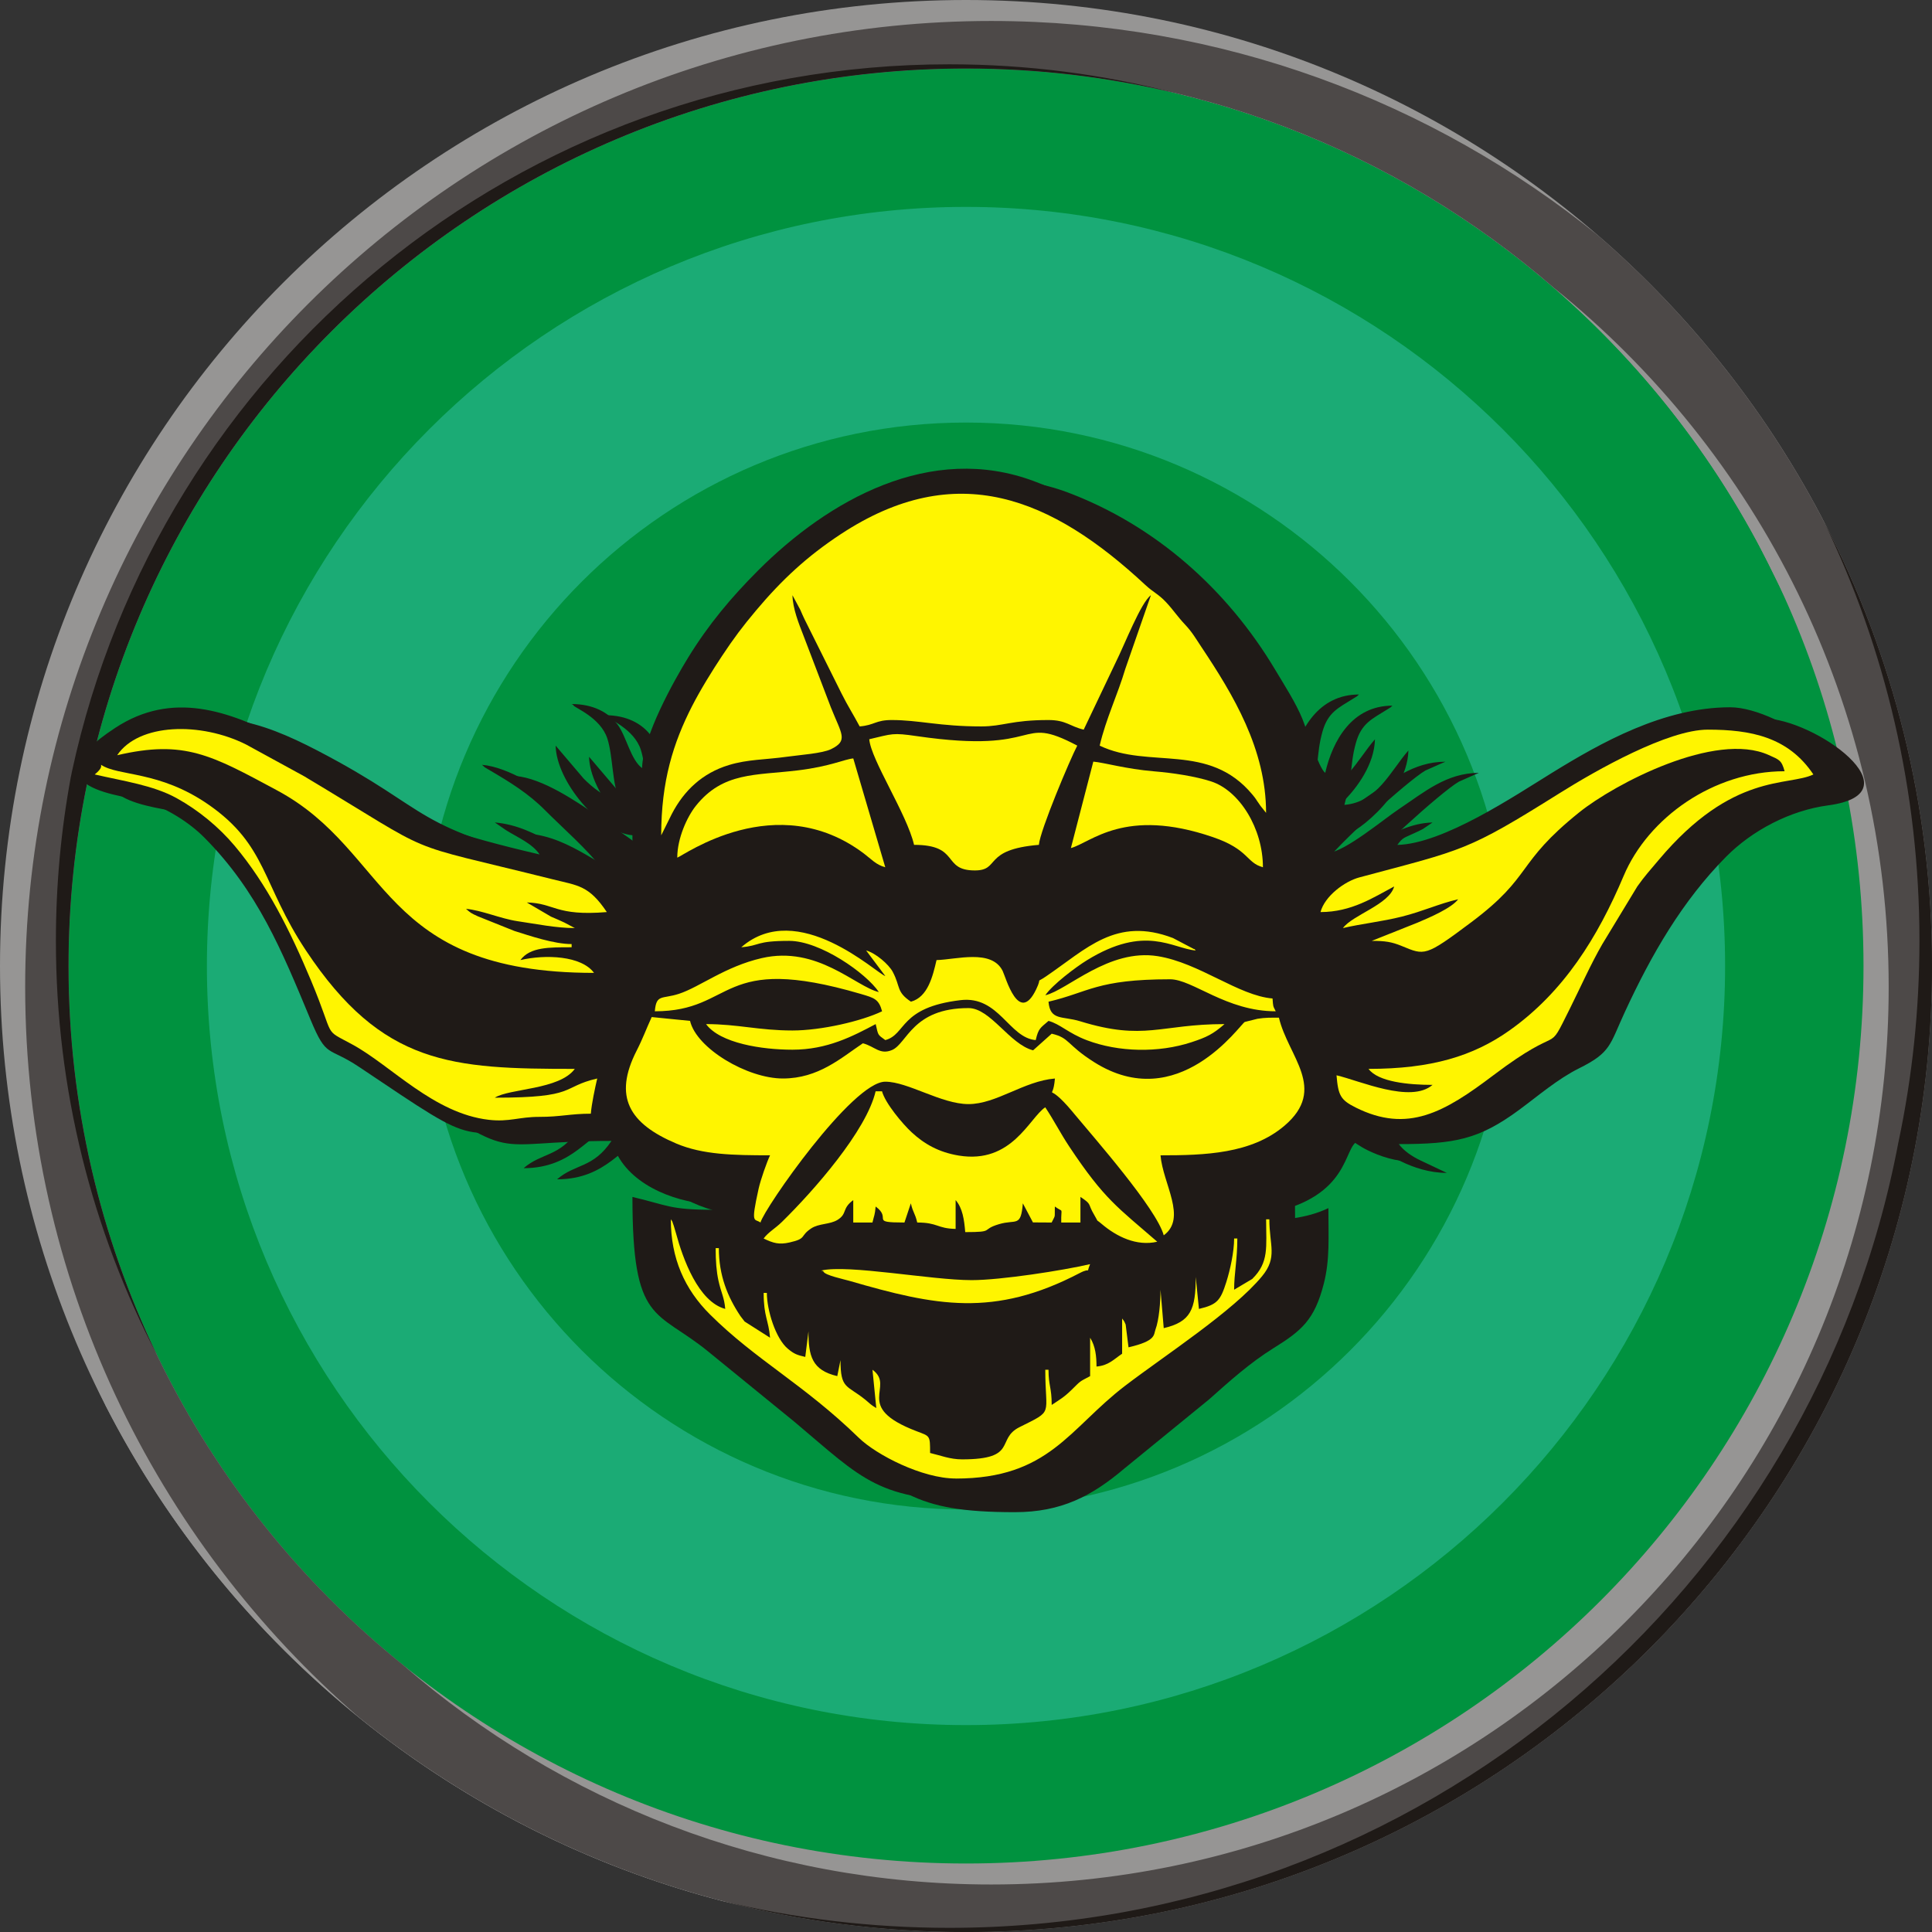 <?xml version="1.0" encoding="UTF-8"?>
<!DOCTYPE svg PUBLIC "-//W3C//DTD SVG 1.1//EN" "http://www.w3.org/Graphics/SVG/1.1/DTD/svg11.dtd">
<!-- Creator: CorelDRAW -->
<svg xmlns="http://www.w3.org/2000/svg" xml:space="preserve" width="80px" height="80px" style="shape-rendering:geometricPrecision; text-rendering:geometricPrecision; image-rendering:optimizeQuality; fill-rule:evenodd; clip-rule:evenodd"
viewBox="0 0 83.434 83.434"
 xmlns:xlink="http://www.w3.org/1999/xlink">
 <rect x="0" y="0" width="83.434" height="83.434" fill="#333333" stroke="none"/>
 <defs>
  <style type="text/css">
   <![CDATA[
    .fil3 {fill:#1F1A17}
    .fil0 {fill:#00923F}
    .fil2 {fill:#4D4948}
    .fil1 {fill:#969594}
    .fil5 {fill:#FFF500}
    .fil4 {fill:#1BAB75}
   ]]>
  </style>
 </defs>
 <g id="Layer_x0020_1">
  <g id="_109005432">
   <path id="_109006608" class="fil0" d="M41.717 2.511c21.653,0 39.206,17.553 39.206,39.206 0,21.653 -17.553,39.206 -39.206,39.206 -21.653,0 -39.206,-17.553 -39.206,-39.206 0,-21.653 17.553,-39.206 39.206,-39.206z"/>
   <g>
    <path id="_109006560" class="fil1" d="M41.717 0c23.04,0 41.717,18.677 41.717,41.717 0,23.04 -18.677,41.717 -41.717,41.717 -23.04,0 -41.717,-18.677 -41.717,-41.717 0,-23.04 18.677,-41.717 41.717,-41.717zm0 2.958c21.406,0 38.759,17.353 38.759,38.759 0,21.406 -17.353,38.759 -38.759,38.759 -21.406,0 -38.759,-17.353 -38.759,-38.759 0,-21.406 17.353,-38.759 38.759,-38.759z"/>
    <path id="_109006512" class="fil1" d="M31.197 82.095c-11.608,-3.016 -21.251,-10.905 -26.615,-21.352 -2.702,-5.526 -4.22,-11.736 -4.22,-18.302 0,-23.04 18.677,-41.717 41.717,-41.717 9.929,0 19.045,3.471 26.208,9.262 8.834,7.649 14.422,18.947 14.422,31.549 0,23.04 -18.677,41.717 -41.717,41.717 -3.374,0 -6.654,-0.401 -9.796,-1.158zm45.4 -57.297c2.711,5.292 4.242,11.289 4.242,17.643 0,21.406 -17.353,38.759 -38.759,38.759 -9.711,0 -18.588,-3.572 -25.389,-9.472 -8.815,-7.104 -14.457,-17.989 -14.457,-30.192 0,-21.406 17.353,-38.759 38.759,-38.759 3.428,0 6.752,0.446 9.918,1.281 11.323,2.755 20.7,10.482 25.685,20.739z"/>
    <path id="_109006464" class="fil1" d="M4.292 60.136c-2.52,-5.372 -3.929,-11.368 -3.929,-17.695 0,-23.04 18.677,-41.717 41.717,-41.717 9.929,0 19.045,3.471 26.208,9.262 8.834,7.649 14.422,18.947 14.422,31.549 0,2.66 -0.252,5.261 -0.728,7.783 -3.998,18.869 -20.748,33.029 -40.809,33.029 -15.993,0 -29.881,-9.001 -36.882,-22.211zm36.882 -58.265c15.408,0 28.715,8.991 34.963,22.013 0.157,0.302 0.31,0.607 0.459,0.914 2.711,5.292 4.242,11.289 4.242,17.643 0,21.406 -17.353,38.759 -38.759,38.759 -9.711,0 -18.588,-3.572 -25.389,-9.472 -8.815,-7.104 -14.457,-17.989 -14.457,-30.192 0,-2.775 0.294,-5.481 0.848,-8.091 3.37,-17.972 19.141,-31.573 38.091,-31.573z"/>
    <path id="_109006416" class="fil2" d="M69.012 10.168c8.834,7.649 14.422,18.947 14.422,31.549 0,23.04 -18.677,41.717 -41.717,41.717 -9.929,0 -19.045,-3.471 -26.208,-9.262 -8.834,-7.649 -14.422,-18.947 -14.422,-31.549 0,-23.04 18.677,-41.717 41.717,-41.717 9.929,0 19.045,3.471 26.208,9.262zm-1.906 2.263c8.815,7.104 14.457,17.989 14.457,30.192 0,21.406 -17.353,38.759 -38.759,38.759 -9.711,0 -18.588,-3.572 -25.389,-9.472 -8.815,-7.104 -14.457,-17.989 -14.457,-30.192 0,-21.406 17.353,-38.759 38.759,-38.759 9.711,0 18.588,3.572 25.389,9.472z"/>
    <path id="_109006368" class="fil3" d="M2.958 41.717c0,-21.406 17.353,-38.759 38.759,-38.759 3.112,0 6.139,0.367 9.04,1.06 -3.12,-0.809 -6.391,-1.241 -9.764,-1.241 -18.596,0 -34.134,13.097 -37.892,30.569 -0.006,0.033 -0.013,0.065 -0.019,0.098 -0.001,0.003 -0.001,0.006 -0.002,0.01 -0.007,0.033 -0.014,0.065 -0.021,0.098 -0.424,2.295 -0.645,4.661 -0.645,7.078 0,6.439 1.57,12.511 4.349,17.855 -2.439,-5.074 -3.805,-10.762 -3.805,-16.769zm79.027 7.603c-3.646,19.32 -20.612,33.934 -40.992,33.934 -3.374,0 -6.654,-0.401 -9.796,-1.157 3.361,0.873 6.886,1.338 10.521,1.338 23.04,0 41.717,-18.677 41.717,-41.717 0,-6.914 -1.682,-13.435 -4.659,-19.177 2.638,5.472 4.116,11.609 4.116,18.09 0,2.971 -0.311,5.869 -0.901,8.664 -0.001,0.008 -0.003,0.016 -0.004,0.025z"/>
   </g>
   <path id="_109006296" class="fil4" d="M41.717 8.935c18.105,0 32.782,14.677 32.782,32.782 0,18.105 -14.677,32.782 -32.782,32.782 -18.105,0 -32.782,-14.677 -32.782,-32.782 0,-18.105 14.677,-32.782 32.782,-32.782z"/>
   <path id="_109006248" class="fil0" d="M41.717 18.248c12.962,0 23.47,10.508 23.47,23.47 0,12.962 -10.508,23.47 -23.47,23.47 -12.962,0 -23.47,-10.508 -23.47,-23.47 0,-12.962 10.508,-23.47 23.47,-23.47z"/>
   <g>
    <path id="_109006200" class="fil3" d="M29.171 33.65c-0.485,-0.355 -0.671,-1.347 -1.043,-1.86 -0.404,-0.557 -1.089,-0.904 -1.998,-0.904 0.025,0.021 0.068,0.017 0.081,0.058 0.031,0.097 1.17,0.519 1.464,1.438 0.247,0.772 0.199,1.964 0.528,2.65 -0.594,-0.05 -1.203,-0.572 -1.557,-0.931l-1.207 -1.419c0.034,1.549 1.888,3.751 3.317,3.87l0 0.691c-0.573,-0.153 -1.065,-0.646 -1.5,-0.988l-1.54 -1.086c-0.813,-0.54 -2.271,-1.559 -3.456,-1.658 0.179,0.155 0.043,0.064 0.324,0.229 0.869,0.51 1.683,1.007 2.407,1.74 0.636,0.643 1.952,1.81 2.383,2.455 -1.314,-0.306 -2.664,-1.777 -4.561,-1.935l0.491 0.338c0.494,0.308 1.127,0.571 1.444,1.044 -7.188,-1.675 -5.866,-2.28 -11.055,-4.977 -2.39,-1.242 -4.816,-2.097 -7.269,-0.492 -4.062,2.659 0.624,2.951 1.277,3.167 0.978,0.323 1.928,0.928 2.571,1.576 2.299,2.318 3.336,4.856 4.582,7.858 0.706,1.701 0.74,1.134 2.101,2.046 5.685,3.809 3.845,2.711 9.452,2.711 -0.796,1.189 -1.566,0.977 -2.35,1.658 2.199,0 2.833,-1.584 3.732,-1.658 0.156,1.879 2.024,2.855 3.638,3.134 0.721,0.125 0.45,-0.136 0.785,0.321 -1.856,0 -1.938,-0.199 -3.455,-0.553 0,5.528 1.025,4.839 3.274,6.677l3.732 3.041c2.971,2.5 3.601,3.413 8.059,3.413 2.017,0 3.332,-0.697 4.742,-1.892l3.653 -2.981c0.889,-0.793 1.767,-1.579 2.771,-2.205 1.207,-0.752 1.777,-1.206 2.182,-2.794 0.267,-1.047 0.197,-2.02 0.197,-3.259 -0.936,0.449 -2.043,0.553 -3.455,0.553 0.359,-0.491 0.793,-0.271 1.572,-0.501 2.979,-0.877 2.531,-2.955 3.265,-2.955 0.558,0 1.099,0.561 1.746,0.88 0.541,0.267 1.238,0.502 1.986,0.502l-1.126 -0.533c-0.371,-0.174 -0.733,-0.419 -0.947,-0.711 2.406,0 3.454,-0.199 5.173,-1.461 0.829,-0.609 1.686,-1.352 2.611,-1.811 1.39,-0.689 1.32,-1.012 1.982,-2.442 1.15,-2.484 2.474,-4.78 4.365,-6.692 1.132,-1.144 2.772,-2.004 4.411,-2.222 3.931,-0.525 -0.606,-3.754 -2.786,-3.754 -2.876,0 -5.593,1.537 -7.682,2.823 -1.624,1 -4.705,3.076 -6.693,3.121 0.249,-0.34 0.296,-0.298 0.735,-0.509 0.189,-0.09 0.221,-0.096 0.373,-0.18l0.412 -0.279c-1.802,0.04 -3.14,1.667 -4.699,1.797 0.523,-0.781 3.6,-3.576 4.39,-4.041l0.67 -0.297c0.026,-0.011 0.075,-0.033 0.097,-0.042 0.021,-0.009 0.066,-0.024 0.096,-0.042 -1.398,0 -2.374,0.845 -3.428,1.548 -0.68,0.453 -2.341,1.847 -3.068,1.907 0.07,-0.841 0.653,-0.307 2.11,-1.76 0.584,-0.582 1.321,-1.59 1.346,-2.663 -0.788,0.906 -1.343,2.232 -2.764,2.35 0.107,-0.458 0.213,-0.739 0.268,-1.253 0.059,-0.556 0.087,-0.92 0.23,-1.429 0.238,-0.844 0.696,-1.027 1.335,-1.429 0.258,-0.162 0.097,-0.05 0.24,-0.174 -1.739,0 -2.575,1.496 -2.902,2.902 -0.286,-0.21 -0.792,-1.855 -0.986,-2.331 -0.273,-0.675 -0.78,-1.463 -1.182,-2.135 -2.061,-3.447 -5.146,-6.207 -8.945,-7.641 -4.49,-1.693 -8.904,0.817 -11.934,3.849 -1.168,1.169 -2.141,2.332 -3.017,3.756 -0.612,0.994 -1.962,3.397 -1.993,4.779z"/>
    <path id="_109006152" class="fil3" d="M27.726 33.168c-0.485,-0.355 -0.671,-1.347 -1.043,-1.86 -0.404,-0.557 -1.089,-0.904 -1.998,-0.904 0.025,0.021 0.068,0.017 0.081,0.058 0.031,0.097 1.17,0.519 1.464,1.438 0.247,0.772 0.199,1.964 0.529,2.65 -0.594,-0.05 -1.204,-0.572 -1.557,-0.931l-1.207 -1.419c0.034,1.549 1.888,3.751 3.317,3.87l0 0.691c-0.573,-0.153 -1.065,-0.646 -1.5,-0.988l-1.54 -1.086c-0.813,-0.54 -2.271,-1.559 -3.456,-1.658 0.178,0.155 0.043,0.064 0.324,0.229 0.869,0.51 1.683,1.007 2.407,1.74 0.636,0.643 1.952,1.81 2.383,2.455 -1.314,-0.306 -2.664,-1.777 -4.561,-1.935l0.491 0.338c0.494,0.308 1.127,0.571 1.444,1.044 -7.188,-1.675 -5.866,-2.28 -11.055,-4.977 -2.39,-1.242 -4.816,-2.097 -7.269,-0.492 -4.062,2.659 0.624,2.951 1.277,3.167 0.978,0.323 1.928,0.928 2.571,1.576 2.299,2.318 3.336,4.856 4.582,7.858 0.706,1.701 0.74,1.134 2.101,2.046 5.685,3.809 3.845,2.711 9.452,2.711 -0.796,1.189 -1.566,0.977 -2.35,1.659 2.199,0 2.833,-1.584 3.732,-1.659 0.156,1.879 2.024,2.855 3.638,3.134 0.72,0.125 0.45,-0.136 0.785,0.321 -1.857,0 -1.938,-0.199 -3.456,-0.553 0,5.528 1.025,4.839 3.274,6.677l3.732 3.041c2.971,2.5 3.601,3.413 8.059,3.413 2.017,0 3.332,-0.697 4.742,-1.892l3.653 -2.981c0.889,-0.793 1.767,-1.579 2.771,-2.205 1.207,-0.752 1.777,-1.206 2.182,-2.794 0.267,-1.047 0.197,-2.02 0.197,-3.259 -0.936,0.449 -2.043,0.553 -3.455,0.553 0.359,-0.491 0.793,-0.271 1.572,-0.501 2.979,-0.877 2.531,-2.955 3.265,-2.955 0.558,0 1.099,0.561 1.746,0.88 0.541,0.267 1.238,0.502 1.986,0.502l-1.126 -0.533c-0.371,-0.174 -0.733,-0.419 -0.947,-0.711 2.406,0 3.454,-0.199 5.173,-1.461 0.829,-0.609 1.686,-1.352 2.611,-1.811 1.39,-0.689 1.32,-1.012 1.982,-2.442 1.15,-2.484 2.474,-4.78 4.365,-6.692 1.132,-1.144 2.772,-2.004 4.411,-2.222 3.931,-0.525 -0.606,-3.754 -2.786,-3.754 -2.876,0 -5.593,1.537 -7.682,2.823 -1.624,1 -4.705,3.076 -6.693,3.121 0.249,-0.34 0.296,-0.298 0.735,-0.509 0.189,-0.09 0.221,-0.096 0.373,-0.18l0.412 -0.279c-1.802,0.04 -3.14,1.667 -4.699,1.797 0.523,-0.781 3.6,-3.576 4.39,-4.041l0.67 -0.297c0.026,-0.011 0.075,-0.033 0.097,-0.042 0.021,-0.009 0.066,-0.024 0.096,-0.042 -1.398,0 -2.374,0.845 -3.428,1.548 -0.68,0.453 -2.341,1.847 -3.068,1.907 0.07,-0.841 0.653,-0.307 2.11,-1.76 0.584,-0.582 1.321,-1.59 1.346,-2.663 -0.788,0.906 -1.343,2.232 -2.764,2.35 0.107,-0.458 0.213,-0.739 0.268,-1.253 0.059,-0.556 0.087,-0.92 0.23,-1.429 0.238,-0.844 0.696,-1.027 1.335,-1.429 0.258,-0.162 0.097,-0.05 0.24,-0.174 -1.739,0 -2.575,1.496 -2.902,2.902 -0.286,-0.21 -0.792,-1.855 -0.985,-2.331 -0.274,-0.675 -0.78,-1.463 -1.182,-2.135 -2.061,-3.447 -5.146,-6.207 -8.945,-7.641 -4.49,-1.693 -8.904,0.817 -11.934,3.849 -1.168,1.169 -2.141,2.332 -3.017,3.756 -0.612,0.994 -1.962,3.397 -1.993,4.779z"/>
    <path id="_109006104" class="fil5" d="M28.556 36.071l0.459 -0.924c0.531,-1.018 1.324,-1.761 2.455,-2.106 0.829,-0.253 1.561,-0.227 2.538,-0.364 0.545,-0.076 1.507,-0.14 1.885,-0.326 0.753,-0.371 0.449,-0.646 -0.013,-1.807l-1.184 -3.101c-0.197,-0.508 -0.46,-1.154 -0.473,-1.738l0.338 0.629c0.14,0.334 0.221,0.483 0.354,0.751l1.425 2.86c0.272,0.545 0.513,0.912 0.785,1.426 0.648,-0.054 0.683,-0.276 1.382,-0.276 1.183,0 2.06,0.276 3.87,0.276 0.948,0 1.287,-0.276 2.903,-0.276 0.763,0 0.924,0.276 1.52,0.415l1.382 -2.903c0.397,-0.795 1.085,-2.584 1.52,-2.902l-1.105 3.18c-0.334,1.124 -0.835,2.149 -1.107,3.316 2.134,1.024 4.703,-0.16 6.595,2.113 0.181,0.217 0.135,0.186 0.29,0.401 0.017,0.024 0.039,0.058 0.056,0.082l0.245 0.307c0,-2.754 -1.419,-5.102 -2.791,-7.16 -0.244,-0.366 -0.398,-0.642 -0.698,-0.96 -0.357,-0.379 -0.5,-0.624 -0.825,-0.972 -0.342,-0.366 -0.546,-0.42 -0.904,-0.754 -4.032,-3.751 -8.146,-5.491 -13.165,-2.18 -1.436,0.947 -2.522,1.953 -3.635,3.276 -0.604,0.718 -0.969,1.208 -1.479,1.976 -0.418,0.63 -0.923,1.443 -1.292,2.164 -0.809,1.582 -1.333,3.236 -1.333,5.578z"/>
    <path id="_109006056" class="fil5" d="M37.263 45.055c-0.937,0.627 -1.913,1.52 -3.455,1.52 -1.539,0 -3.732,-1.301 -4.008,-2.488l-1.656 -0.165c-0.239,0.519 -0.383,0.928 -0.651,1.452 -1.018,1.995 -0.317,3.15 1.71,4.009 1.144,0.485 2.457,0.509 4.052,0.509 -0.137,0.285 -0.409,1.057 -0.494,1.442 -0.352,1.59 -0.18,1.271 0.08,1.461 0.164,-0.612 3.968,-6.082 5.39,-6.082 0.978,0 2.42,0.968 3.594,0.968 1.205,0 2.388,-0.994 3.732,-1.105 -0.097,1.165 -0.461,-0.03 0.767,1.444 0.018,0.022 0.044,0.054 0.062,0.076 0.855,1.029 3.563,4.105 3.87,5.252 1.018,-0.746 -0.036,-2.225 -0.139,-3.455 1.917,0 3.93,-0.064 5.355,-1.28 1.873,-1.598 0.149,-2.991 -0.241,-4.664 -0.36,0 -0.571,-0.008 -0.922,0.046l-0.553 0.138c-0.199,0.097 -2.87,4.046 -6.518,1.728 -1.195,-0.76 -1.032,-1.037 -1.82,-1.221l-0.803 0.718c-1.013,-0.257 -1.84,-1.824 -2.79,-1.824 -2.433,0 -2.648,1.543 -3.309,1.814 -0.521,0.214 -0.734,-0.156 -1.252,-0.294z"/>
    <path id="_109006008" class="fil5" d="M57.028 39.388c1.34,0 2.284,-0.632 3.179,-1.106 -0.209,0.781 -1.794,1.228 -2.212,1.797 0.841,-0.196 1.667,-0.274 2.545,-0.495 0.929,-0.234 1.584,-0.551 2.43,-0.749 -0.279,0.38 -1.231,0.789 -1.755,1.01l-1.977 0.787c0.585,0 0.859,0.042 1.301,0.223 0.991,0.408 1.004,0.467 3.004,-1.032 2.685,-2.014 1.88,-2.512 4.657,-4.742 1.533,-1.231 5.887,-3.519 8.185,-2.474 0.443,0.201 0.553,0.213 0.683,0.699 -3.06,0 -5.887,2.001 -6.951,4.521 -1.116,2.643 -2.586,5.015 -4.934,6.676 -1.565,1.107 -3.372,1.657 -6.083,1.657 0.415,0.565 1.741,0.691 2.764,0.691 -0.937,0.815 -3.149,-0.182 -4.146,-0.414 0.072,0.869 0.174,1.064 0.822,1.389 2.251,1.128 3.837,0.209 5.95,-1.389 3.125,-2.363 2.235,-0.731 3.317,-2.903 0.439,-0.881 0.901,-1.918 1.388,-2.758l1.513 -2.495c0.304,-0.432 0.572,-0.727 0.926,-1.147 3.192,-3.796 5.58,-3.162 6.677,-3.689 -1.087,-1.624 -2.707,-1.935 -4.561,-1.935 -1.717,0 -4.799,1.741 -6.386,2.736 -4.036,2.529 -4.115,2.429 -8.657,3.644 -0.644,0.172 -1.497,0.809 -1.681,1.498z"/>
    <path id="_109005960" class="fil5" d="M32.978 53.486c0.42,0.201 0.663,0.274 1.124,0.169 0.758,-0.172 0.422,-0.266 0.929,-0.605 0.333,-0.222 0.816,-0.164 1.146,-0.374 0.425,-0.27 0.169,-0.481 0.671,-0.849l0 0.968 0.829 0c0.073,-0.315 0.107,-0.318 0.138,-0.691 0.732,0.537 -0.296,0.691 1.244,0.691l0.276 -0.829c0.1,0.429 0.176,0.4 0.276,0.829 0.898,0 0.853,0.259 1.658,0.276l0 -1.244c0.3,0.345 0.37,0.84 0.415,1.382 1.309,0 0.641,-0.098 1.455,-0.342 0.746,-0.224 0.946,0.154 1.033,-0.901l0.436 0.824 0.808 0.005c0.176,-0.367 0.126,-0.148 0.138,-0.691 0.402,0.294 0.261,-0.019 0.276,0.691l0.829 0 0 -1.106c0.524,0.351 0.286,0.259 0.599,0.783 0.227,0.381 0.018,0.128 0.312,0.379 0.652,0.556 1.519,0.98 2.406,0.773 -1.701,-1.479 -2.272,-1.815 -3.787,-4.091 -0.406,-0.61 -0.674,-1.153 -1.05,-1.714 -0.689,0.461 -1.44,2.459 -3.732,2.085 -0.874,-0.143 -1.503,-0.509 -2.042,-1.01 -0.383,-0.355 -1.137,-1.25 -1.275,-1.766l-0.276 0c-0.399,1.711 -2.678,4.298 -4.04,5.635 -0.308,0.302 -0.593,0.445 -0.797,0.723z"/>
    <path id="_109005912" class="fil5" d="M32.011 40.908c0.844,-0.07 0.602,-0.276 2.073,-0.276 1.337,0 3.327,1.399 3.87,2.211 -1.008,-0.235 -2.654,-2.019 -5.057,-1.467 -1.582,0.363 -2.68,1.25 -3.576,1.542 -0.734,0.239 -0.979,-0.001 -1.042,0.755 3.497,0 2.729,-2.56 8.902,-0.747 0.572,0.168 0.771,0.22 0.912,0.747 -0.894,0.429 -2.631,0.829 -3.87,0.829 -1.447,0 -2.362,-0.276 -3.732,-0.276 0.606,0.827 2.414,1.106 3.732,1.106 1.501,0 2.606,-0.583 3.594,-1.106 0.117,0.503 0.076,0.443 0.415,0.691 0.914,-0.244 0.599,-1.413 3.255,-1.726 1.655,-0.195 2.083,1.63 3.241,1.726 0.119,-0.511 0.195,-0.518 0.553,-0.829 0.499,0.133 0.852,0.53 1.654,0.834 1.376,0.521 3.097,0.553 4.519,0.087 0.661,-0.217 0.929,-0.349 1.428,-0.783 -2.786,0 -3.439,0.738 -6.236,-0.122 -0.766,-0.236 -1.297,-0.014 -1.366,-0.845 1.738,-0.405 2.077,-0.968 5.252,-0.968 0.973,0 2.42,1.382 4.561,1.382 -0.125,-0.252 -0.107,-0.173 -0.138,-0.553 -1.475,-0.123 -3.156,-1.537 -4.957,-1.827 -2.117,-0.34 -3.898,1.465 -4.856,1.688 0.304,-0.454 1.321,-1.22 1.802,-1.515 2.525,-1.554 3.681,-0.504 4.695,-0.419 -0.025,-0.022 -0.065,-0.085 -0.077,-0.061l-0.906 -0.476c-2.462,-0.941 -3.738,0.474 -5.492,1.662 -0.482,0.327 -0.134,-0.037 -0.416,0.552 -0.751,1.567 -1.315,-0.529 -1.45,-0.799 -0.478,-0.952 -2.015,-0.482 -2.853,-0.464 -0.161,0.689 -0.372,1.601 -1.106,1.797 -0.641,-0.429 -0.442,-0.641 -0.785,-1.288 -0.172,-0.324 -0.74,-0.814 -1.15,-0.924l0.829 1.105c-0.362,-0.097 -3.775,-3.369 -6.22,-1.244z"/>
    <path id="_109005864" class="fil5" d="M5.059 32.615c2.912,-0.678 4.07,-0.006 6.911,1.52 4.939,2.653 4.382,7.879 13.683,7.879 -0.543,-0.742 -2.095,-0.806 -3.179,-0.553 0.414,-0.565 1.238,-0.553 2.212,-0.553l0 -0.138c-0.765,0 -1.818,-0.361 -2.473,-0.567l-1.579 -0.633c-0.301,-0.137 -0.314,-0.151 -0.509,-0.32 0.67,0.056 1.49,0.424 2.231,0.533 0.799,0.117 1.661,0.296 2.468,0.296l-0.452 -0.239c-0.244,-0.117 -0.321,-0.142 -0.575,-0.254l-1.046 -0.613c1.206,0.027 1.234,0.599 3.455,0.415 -0.774,-1.156 -1.249,-1.143 -2.321,-1.411 -6.884,-1.718 -4.738,-0.856 -10.749,-4.454l-2.502 -1.368c-1.968,-0.99 -4.647,-0.925 -5.574,0.46z"/>
    <path id="_109005816" class="fil5" d="M41.271 63.852c4.041,0 4.896,-2.159 7.323,-4.011 1.717,-1.31 4.67,-3.221 5.912,-4.731 0.674,-0.82 0.311,-1.326 0.311,-2.454l-0.139 0c0,1.196 0.133,1.858 -0.602,2.577l-0.78 0.464c0,-0.712 0.138,-1.289 0.138,-2.212l-0.138 0c0,0.581 -0.175,1.368 -0.336,1.876 -0.251,0.791 -0.384,0.979 -1.184,1.165l-0.138 -1.382c0,1.409 -0.216,1.94 -1.382,2.212l-0.139 -1.659c0,0.535 -0.063,1.3 -0.217,1.718 -0.086,0.234 0.038,0.49 -1.165,0.77l-0.123 -0.983c-0.081,-0.194 -0.082,-0.159 -0.153,-0.261l0 1.52c-0.36,0.241 -0.584,0.51 -1.106,0.553 0,-0.432 -0.043,-0.876 -0.276,-1.244l0 1.659c-0.5,0.264 -0.389,0.191 -0.795,0.587 -0.344,0.336 -0.489,0.406 -0.864,0.657 0,-0.768 -0.138,-0.82 -0.138,-1.52l-0.139 0c0,2.017 0.39,1.727 -1.114,2.479 -1.032,0.516 -0.043,1.391 -2.479,1.391 -0.525,0 -0.936,-0.172 -1.382,-0.276 0,-0.768 0.001,-0.717 -0.581,-0.939 -2.794,-1.065 -0.89,-1.91 -1.907,-2.655l0.165 1.655c-0.273,-0.162 -0.249,-0.179 -0.484,-0.369 -0.79,-0.637 -1.062,-0.441 -1.062,-1.702l-0.139 0.691c-1.096,-0.256 -1.244,-0.874 -1.244,-1.935l-0.138 1.106c-0.356,-0.083 -0.478,-0.124 -0.753,-0.353 -0.531,-0.444 -0.906,-1.671 -0.906,-2.411l-0.138 0c0,1.028 0.212,1.164 0.276,1.935l-1.098 -0.699c-0.006,-0.006 -0.156,-0.199 -0.18,-0.234 -0.559,-0.836 -0.933,-1.756 -0.933,-2.937l-0.138 0c0,0.56 0.034,1.002 0.12,1.4 0.114,0.526 0.252,0.72 0.294,1.226 -1.161,-0.31 -1.829,-2.164 -2.126,-3.265 -0.002,-0.008 -0.083,-0.286 -0.095,-0.32 -0.106,-0.29 -0.018,-0.11 -0.129,-0.286 0,1.687 0.597,3.024 1.693,4.112 1.987,1.976 4.043,3.007 6.424,5.324 0.763,0.742 2.744,1.759 4.184,1.759z"/>
    <path id="_109005768" class="fil5" d="M37.539 31.924c0.074,0.893 1.624,3.224 1.935,4.561 2.007,0 1.187,1.105 2.626,1.105 1.116,0 0.319,-0.902 2.764,-1.105 0.052,-0.627 1.357,-3.715 1.658,-4.285 -2.662,-1.408 -1.361,0.399 -6.919,-0.409 -1.073,-0.156 -1.057,-0.102 -2.064,0.133z"/>
    <path id="_109005720" class="fil5" d="M4.092 33.445c1.233,0.287 2.517,0.461 3.537,1.024 0.955,0.528 1.832,1.258 2.504,2.057 1.396,1.66 2.395,3.66 3.3,5.822 1.081,2.581 0.473,2.042 1.796,2.765 1.671,0.913 3.504,2.973 5.88,3.246 0.889,0.102 1.301,-0.129 2.193,-0.127 0.88,0.003 1.333,-0.137 2.213,-0.137 0.036,-0.437 0.182,-1.115 0.276,-1.52 -1.599,0.372 -0.826,0.829 -4.423,0.829 0.638,-0.405 2.789,-0.335 3.455,-1.244 -5.306,0 -8.31,-0.144 -11.611,-5.114 -1.906,-2.87 -1.675,-4.541 -4.206,-6.298 -2.128,-1.477 -3.887,-1.215 -4.639,-1.719 -0.014,0.036 0.081,0.129 -0.276,0.415z"/>
    <path id="_109005672" class="fil5" d="M29.247 37.038c0.238,-0.064 4.274,-3.025 8.058,-0.18 0.333,0.251 0.521,0.486 0.926,0.595l-1.382 -4.7c-0.375,0.031 -0.987,0.345 -2.387,0.515 -1.839,0.224 -3.239,0.062 -4.411,1.532 -0.38,0.476 -0.803,1.404 -0.803,2.237z"/>
    <path id="_109005624" class="fil5" d="M46.247 36.624c0.866,-0.231 2.315,-1.782 6.138,-0.471 1.564,0.536 1.426,1.105 2.155,1.3 0,-1.678 -1.011,-3.309 -2.237,-3.707 -0.693,-0.225 -1.665,-0.37 -2.466,-0.436 -1.221,-0.102 -2.158,-0.38 -2.622,-0.419l-0.968 3.732z"/>
    <path id="_109005576" class="fil5" d="M33.117 48.51c2.179,0 3.306,-1.138 4.357,-2.692 0.141,-0.209 0.103,-0.07 0.204,-0.348 -0.473,0.227 -0.545,0.194 -0.991,0.53 -0.318,0.24 -0.515,0.419 -0.897,0.624 -3.788,2.03 -5.314,-1.246 -7.373,-1.292 0.175,0.239 0.703,0.63 1.003,0.932 0.355,0.358 0.614,0.611 0.966,0.97 0.615,0.626 1.561,1.277 2.731,1.277z"/>
    <path id="_109005528" class="fil5" d="M50.393 47.266c-3.05,0 -3.518,-1.56 -4.699,-1.658l0.747 1.05c1.271,1.712 4.035,2.714 6.401,0.706 1.024,-0.869 1.229,-1.583 1.975,-1.757l0 -0.276c-1.538,0.034 -2.786,1.935 -4.423,1.935z"/>
    <path id="_109005480" class="fil5" d="M41.962 55.283c-1.755,0 -5.326,-0.687 -6.496,-0.415 0.029,0.018 0.079,0.003 0.094,0.044 0.058,0.16 0.894,0.335 1.12,0.401 3.728,1.083 6.243,1.598 9.951,-0.337 0.533,-0.278 0.248,0.104 0.445,-0.384 -1.172,0.273 -3.852,0.691 -5.114,0.691z"/>
   </g>
  </g>
 </g>
</svg>
